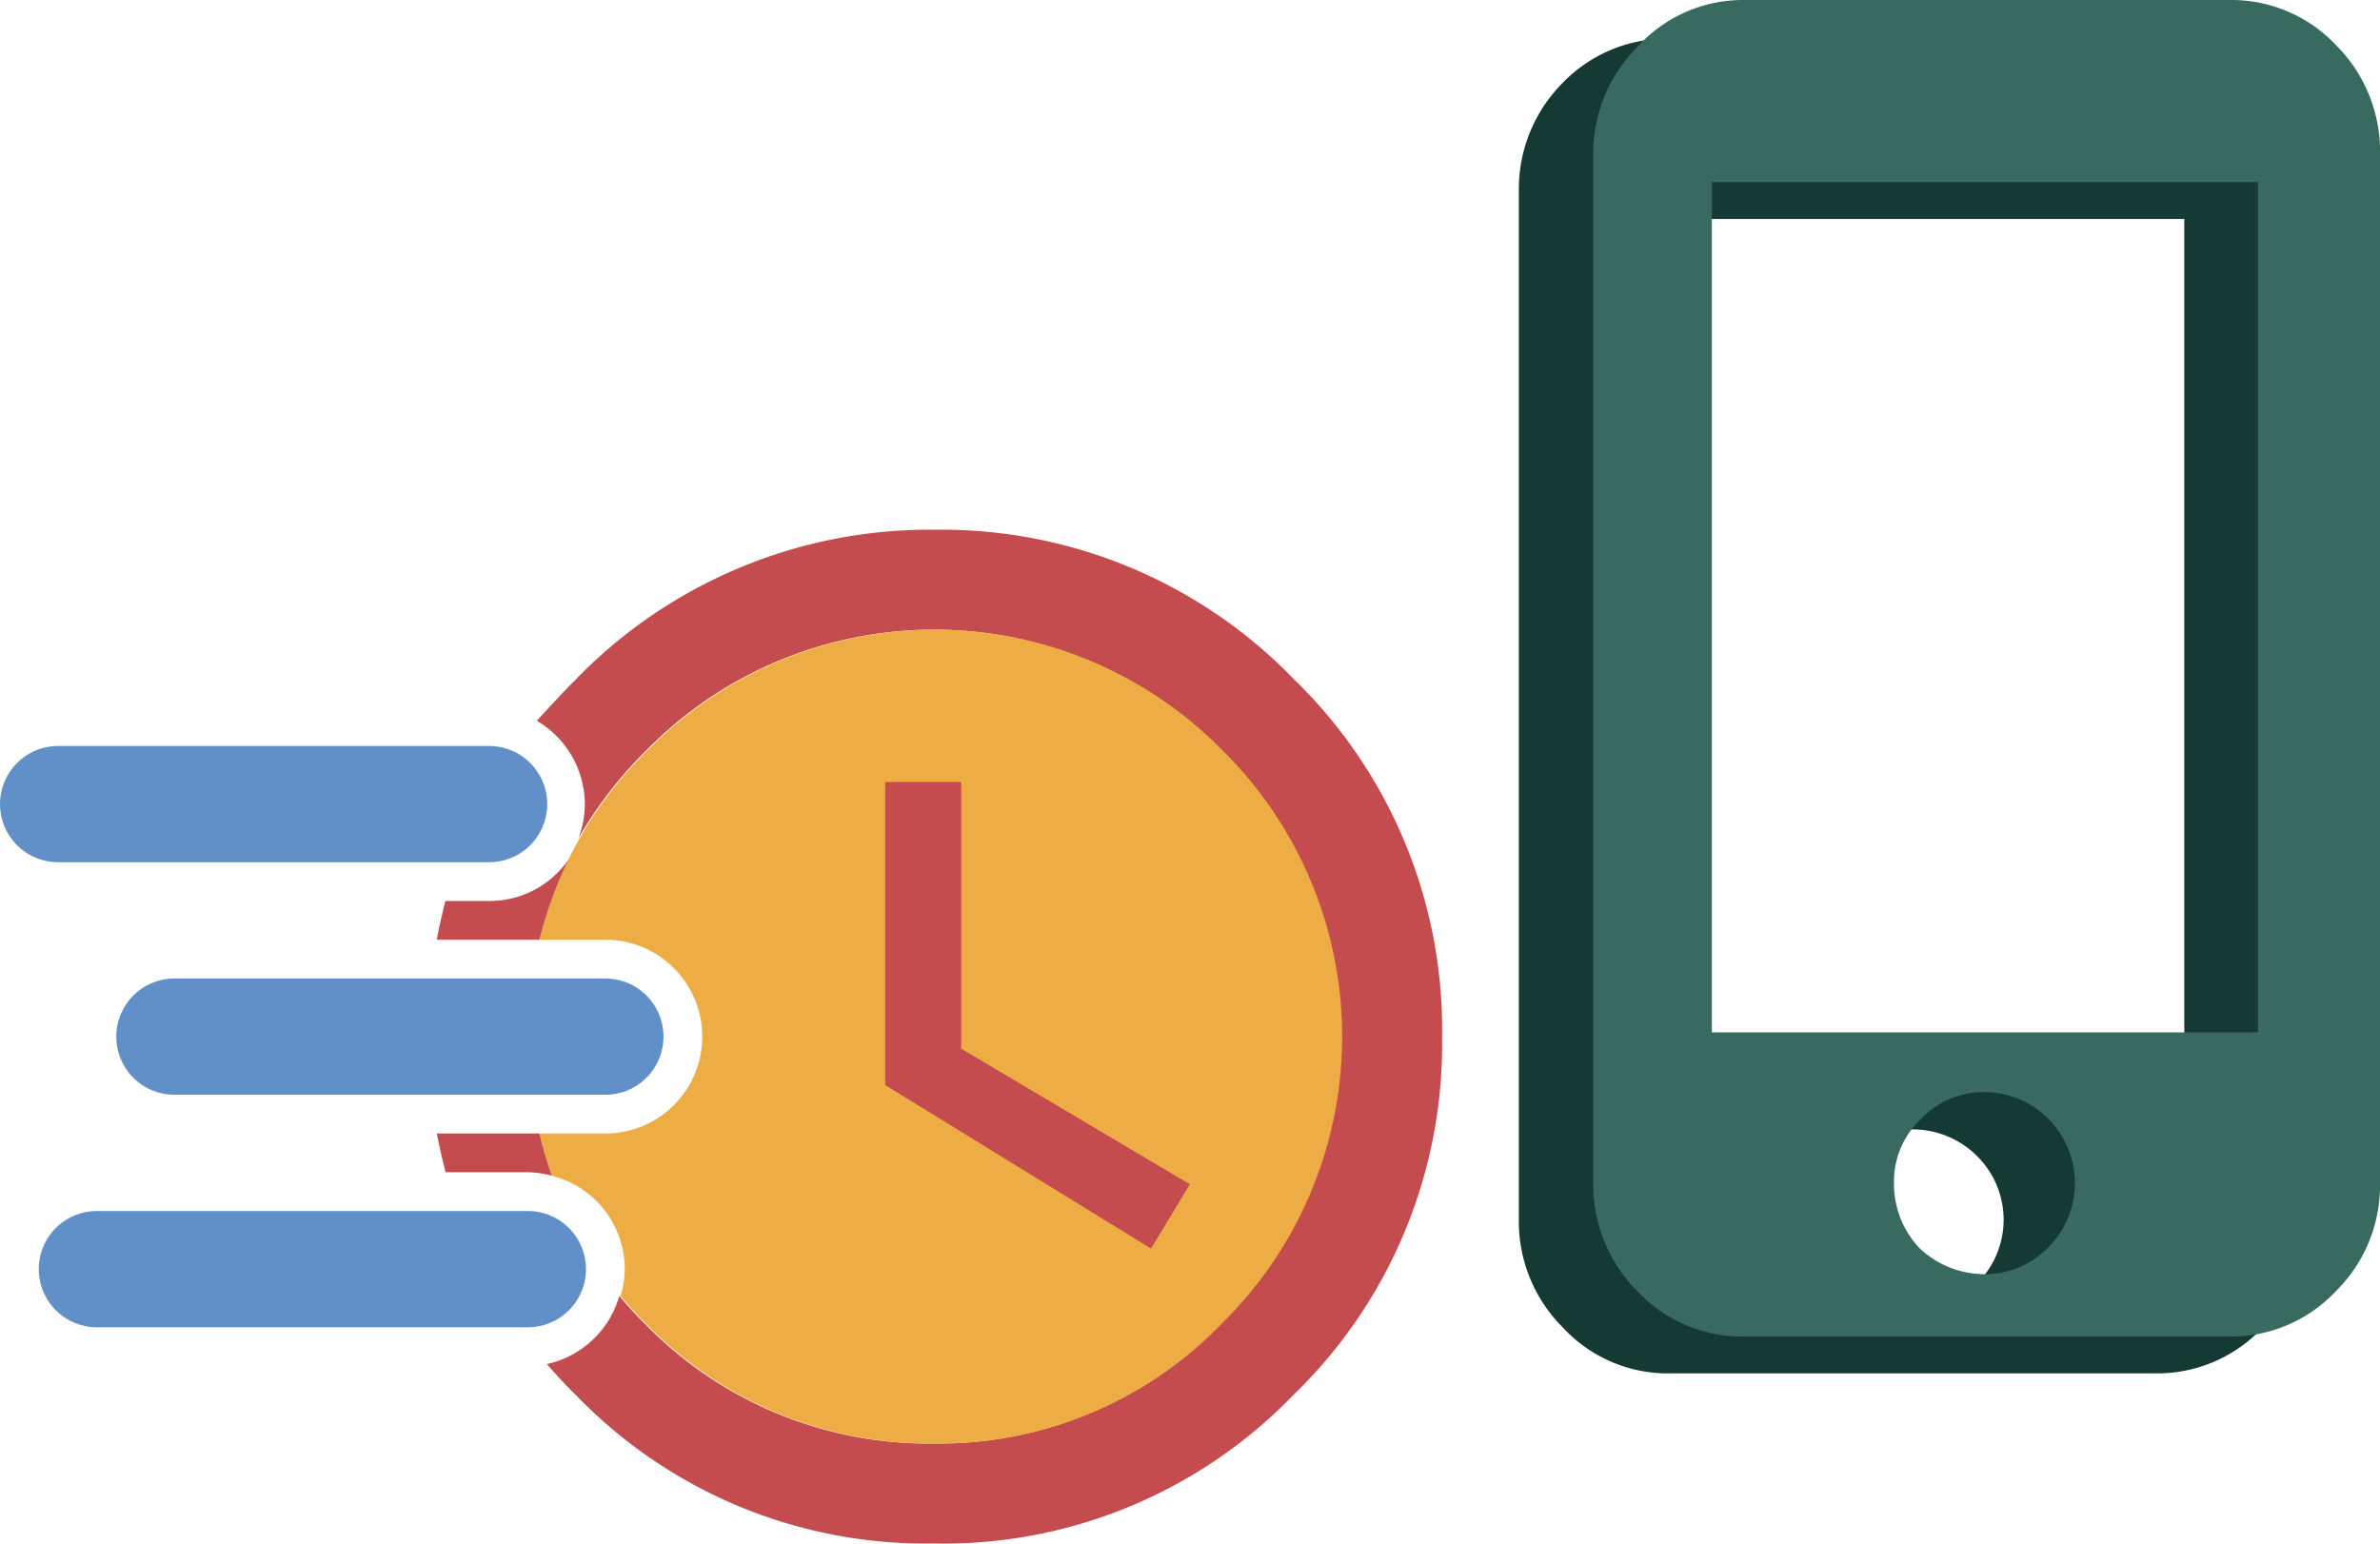 <?xml version="1.0" encoding="UTF-8"?>
<svg xmlns="http://www.w3.org/2000/svg" viewBox="0 0 61.41 39.84">
  <defs>
    <style>.cls-1{fill:#c44c4f;}.cls-2{fill:#eead44;}.cls-3{fill:none;stroke:#6190c8;stroke-linecap:round;stroke-miterlimit:10;stroke-width:3px;}.cls-4{fill:#143a33;}.cls-5{fill:#396a5f;}</style>
  </defs>
  <title>MEP_FA7_2</title>
  <g id="Ebene_2" data-name="Ebene 2">
    <g id="Ebene_1-2" data-name="Ebene 1">
      <path class="cls-1" d="M33.37,17.51a12.63,12.63,0,0,0-9.25-3.84,12.7,12.7,0,0,0-9.27,3.87c-.34.34-.66.69-1,1.06a2.5,2.5,0,0,1,1.24,2.15,2.39,2.39,0,0,1-.17.89,10.56,10.56,0,0,1,1.77-2.29,10.39,10.39,0,0,1,14.81,0,10.38,10.38,0,0,1,0,14.8,10.11,10.11,0,0,1-7.41,3.1,10.19,10.19,0,0,1-7.43-3.07,9.62,9.62,0,0,1-.68-.74,2.5,2.5,0,0,1-1.87,1.76c.24.27.48.54.74.79a12.54,12.54,0,0,0,9.24,3.84A12.55,12.55,0,0,0,33.37,36a12.59,12.59,0,0,0,3.84-9.24A12.6,12.6,0,0,0,33.37,17.51Z"></path>
      <path class="cls-2" d="M31.53,19.35a10.39,10.39,0,0,0-14.81,0,10.18,10.18,0,0,0-2.8,4.9h1.7a2.5,2.5,0,1,1,0,5h-1.7a10.45,10.45,0,0,0,.32,1.09,2.49,2.49,0,0,1,1.88,2.41,2.26,2.26,0,0,1-.11.69,9.62,9.62,0,0,0,.68.74,10.19,10.19,0,0,0,7.43,3.07,10.11,10.11,0,0,0,7.41-3.1,10.38,10.38,0,0,0,0-14.8Z"></path>
      <line class="cls-3" x1="15.62" y1="26.75" x2="4.5" y2="26.75"></line>
      <line class="cls-3" x1="12.62" y1="20.75" x2="1.5" y2="20.75"></line>
      <line class="cls-3" x1="13.62" y1="32.75" x2="2.5" y2="32.75"></line>
      <path class="cls-1" d="M13.92,24.25a10.65,10.65,0,0,1,.75-2.07,2.48,2.48,0,0,1-2.05,1.07H11.49c-.08.33-.16.67-.22,1Z"></path>
      <path class="cls-1" d="M11.27,29.25c.07.34.14.67.23,1h2.12a2.51,2.51,0,0,1,.62.09,10.45,10.45,0,0,1-.32-1.09Z"></path>
      <path id="Pfad_914" data-name="Pfad 914" class="cls-1" d="M24.8,20.18v6.88l5.9,3.5-1,1.66L22.84,28V20.18Z"></path>
      <path id="Pfad_376" data-name="Pfad 376" class="cls-4" d="M56.36,27.59V5.65H42.27V27.59Zm-8.73,5.57a2.41,2.41,0,0,0,1.69.66A2.24,2.24,0,0,0,51,33.13a2.31,2.31,0,0,0,0-3.31,2.35,2.35,0,0,0-4,1.65,2.4,2.4,0,0,0,.66,1.69ZM55.63,1a3.67,3.67,0,0,1,2.75,1.17,3.9,3.9,0,0,1,1.14,2.79V31.47a3.88,3.88,0,0,1-1.14,2.79,3.72,3.72,0,0,1-2.75,1.18H43.08a3.68,3.68,0,0,1-2.75-1.18,3.86,3.86,0,0,1-1.14-2.78V4.91a3.88,3.88,0,0,1,1.14-2.78A3.72,3.72,0,0,1,43.08,1Z"></path>
      <path id="Pfad_376-2" data-name="Pfad 376" class="cls-5" d="M58.26,26.64V4.7H44.17V26.64Zm-8.73,5.57a2.44,2.44,0,0,0,1.68.67,2.27,2.27,0,0,0,1.65-.7,2.35,2.35,0,0,0-1.65-4,2.24,2.24,0,0,0-1.65.7,2.21,2.21,0,0,0-.69,1.64,2.4,2.4,0,0,0,.66,1.69ZM57.53,0a3.71,3.71,0,0,1,2.75,1.17A3.86,3.86,0,0,1,61.41,4V30.52a3.83,3.83,0,0,1-1.13,2.79,3.72,3.72,0,0,1-2.75,1.18H45a3.71,3.71,0,0,1-2.75-1.17,3.9,3.9,0,0,1-1.14-2.79V4a3.88,3.88,0,0,1,1.14-2.79A3.67,3.67,0,0,1,45,0Z"></path>
    </g>
  </g>
</svg>
